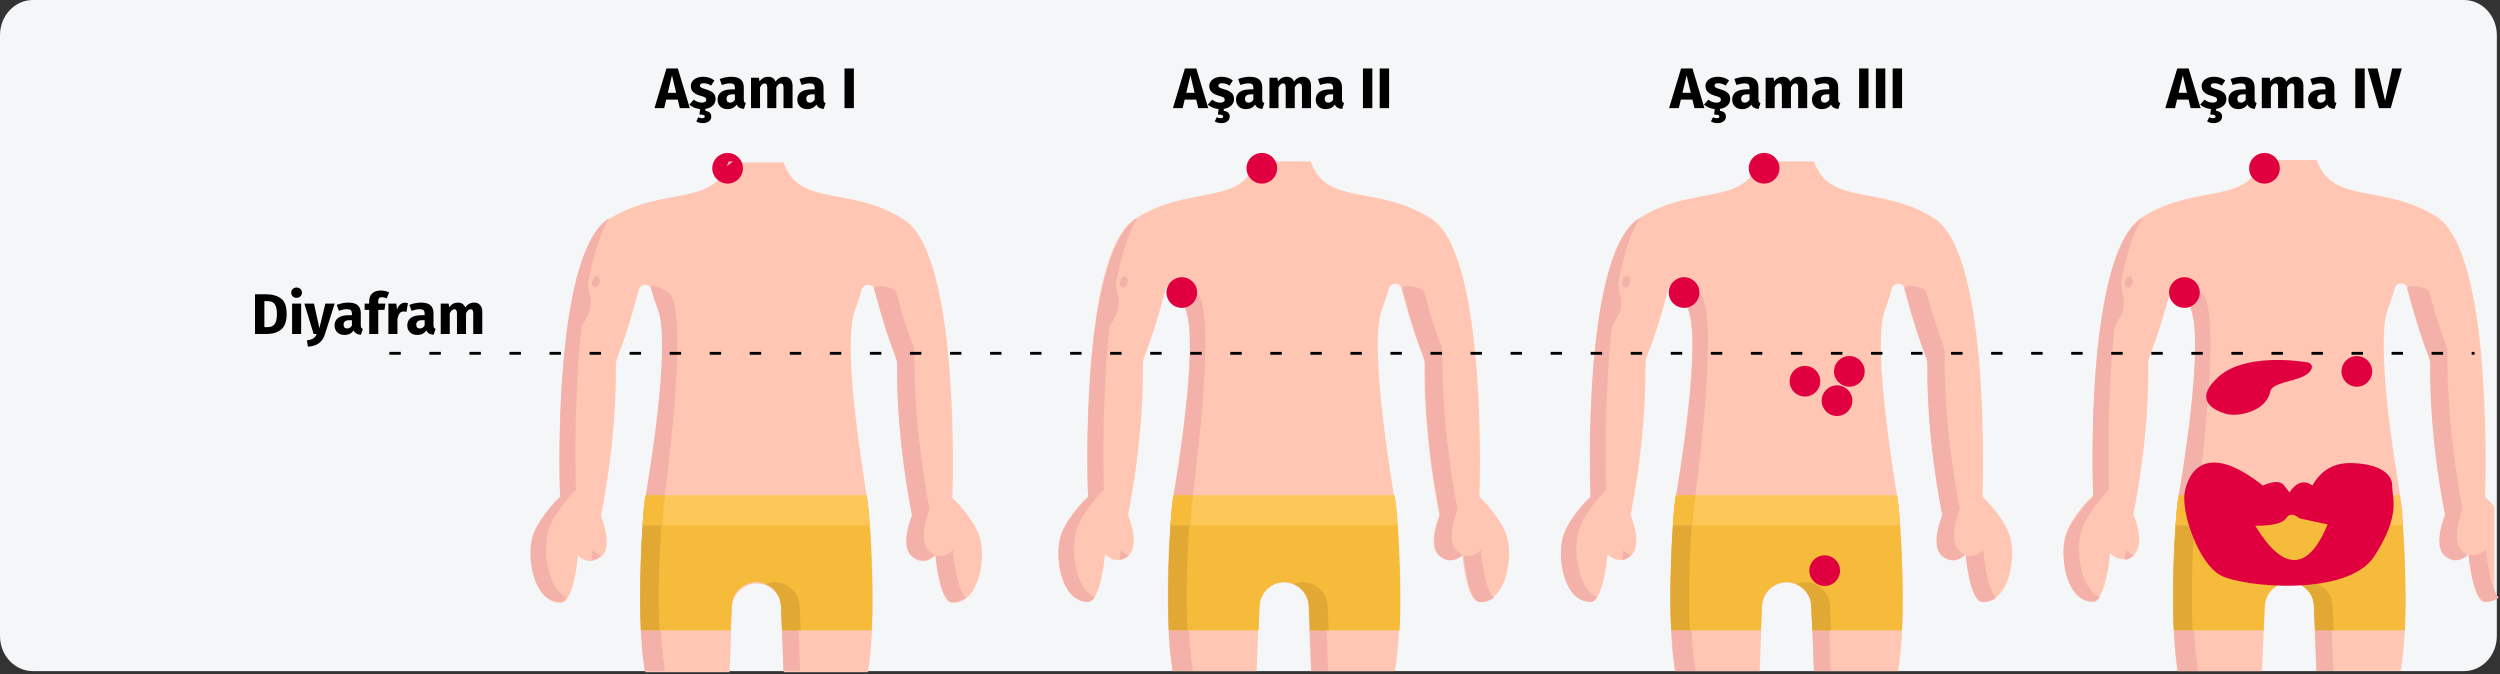 <?xml version="1.0" encoding="UTF-8"?>
<svg xmlns="http://www.w3.org/2000/svg" xmlns:xlink="http://www.w3.org/1999/xlink" width="786px" height="212px" viewBox="0 0 786 212" version="1.1">
  <rect x="0" y="0" width="786" height="212" fill="#333333" stroke="none"/>
  <title>hodgkin-lymphom-diagnose</title>
  <g id="Page-1" stroke="none" stroke-width="1" fill="none" fill-rule="evenodd">
    <g id="vorlage" transform="translate(-123, -528)">
      <g id="hodgkin-lymphom-diagnose" transform="translate(123, 528)">
        <g id="Mask" fill="#F5F6F7" fill-rule="nonzero">
          <path d="M785,11.042 L785,199.958 C785,206.083 780.347,211 774.66,211 L10.34,211 C4.653,211 0,206.083 0,199.958 L0,11.042 C0,4.917 4.653,0 10.34,0 L774.66,0 C780.347,0 785,4.917 785,11.042 Z" id="Path"></path>
        </g>
        <g id="Group" transform="translate(122.408, 48.081)">
          <g id="Group" transform="translate(44.364, 0)">
            <g id="abdominoplasty" transform="translate(0, 0)">
              <g id="Group-40" transform="translate(0.295, 0)">
                <path d="M79.277,3 C84.274,17.287 100.302,10.143 117.191,20.987 C135.201,32.52 132.357,108.428 132.357,108.428 C132.357,108.428 138.303,113.936 140.715,120.047 C143.128,126.243 141.232,141.477 132.357,141.477 C128.221,141.477 127.015,126.502 127.015,126.502 C127.015,126.502 123.826,130.288 119.776,127.018 C115.726,123.834 119.776,114.194 119.776,114.194 C115.209,90.613 114.951,73.486 115.123,67.634 C115.209,63.417 113.831,65.396 107.885,43.02 C107.368,40.954 104.352,40.954 103.835,43.02 C103.318,44.999 102.542,47.237 101.681,49.647 C97.2,61.868 105.817,109.203 105.989,111.44 C106.506,117.465 108.747,145.78 105.817,163.251 L79.363,163.251 L78.587,142.854 C78.415,138.723 74.968,135.366 70.832,135.366 C66.696,135.366 63.249,138.637 63.077,142.854 L62.301,163.251 L35.847,163.251 C33.004,146.382 34.985,114.453 35.933,109.289 C37.14,102.318 44.119,60.835 39.983,49.647 C39.122,47.237 38.346,44.999 37.829,43.02 C37.226,40.954 34.296,40.954 33.779,43.02 C27.747,65.482 26.455,63.331 26.541,67.634 C26.627,73.486 26.455,90.613 21.888,114.194 C21.888,114.194 25.938,123.747 21.888,127.018 C17.838,130.202 14.649,126.502 14.649,126.502 C14.649,126.502 13.357,141.477 9.307,141.477 C0.518,141.477 -1.464,126.243 0.948,120.047 C3.103,113.936 9.048,108.428 9.048,108.428 C9.048,108.428 6.205,32.52 24.128,20.987 C41.103,10.143 57.045,17.287 62.043,3 L79.277,3 Z" id="Path" fill="#FFC7B3" fill-rule="nonzero"></path>
                <ellipse id="Oval" fill="#E0003F" cx="61.698" cy="4.82" rx="4.825" ry="4.82"></ellipse>
              </g>
              <g id="Group" transform="translate(0, 2.668)" fill="#F4B1A9" fill-rule="nonzero">
                <path d="M5.873,115.412 C8.286,109.043 14.318,103.277 14.318,103.277 C14.318,103.277 13.37,77.457 15.955,53.101 C16.213,50.778 18.367,48.798 18.798,46.561 C19.574,42.257 17.678,40.45 18.195,37.696 C19.746,29.692 21.9,22.635 24.744,17.815 C8.889,27.799 8.63,86.838 9.32,105.428 C9.32,105.428 3.374,110.936 0.961,117.047 C-1.452,123.157 0.444,138.477 9.32,138.477 C10.095,138.477 10.785,137.874 11.388,137.014 C4.925,134.087 3.719,121.092 5.873,115.412 Z" id="Path_1_"></path>
                <path d="M63.693,0 L62.314,0 C62.142,0.516 61.969,1.033 61.711,1.463 C62.486,1.033 63.089,0.516 63.693,0 Z" id="Path_2_"></path>
                <path d="M19.574,122.125 C19.574,122.125 19.488,123.415 19.229,125.309 C20.349,125.137 21.47,124.534 22.159,123.846 C20.608,123.329 19.574,122.125 19.574,122.125 L19.574,122.125 Z" id="Path_3_"></path>
                <path d="M132.801,122.125 C132.801,122.125 130.474,124.879 127.372,123.76 C127.544,125.653 128.923,138.563 132.714,138.563 C134.352,138.563 135.73,138.046 136.937,137.186 C133.748,134.346 132.801,122.125 132.801,122.125 Z" id="Path_4_"></path>
                <path d="M125.476,122.641 C121.426,119.284 125.476,109.387 125.476,109.387 C120.823,84.859 120.651,67.044 120.737,61.019 C120.823,56.802 119.875,59.04 114.877,40.794 C114.619,39.761 108.501,38.298 107.984,39.934 C107.984,40.02 108.07,40.02 108.07,40.106 C114.102,62.568 115.394,60.417 115.308,64.72 C115.222,70.572 115.394,87.699 119.961,111.28 C119.961,111.28 115.911,120.834 119.961,124.104 C123.494,126.944 126.424,124.362 127.113,123.76 C126.596,123.415 126.079,123.157 125.476,122.641 Z" id="Path_5_"></path>
                <path d="M42.064,106.375 C42.064,106.375 50.164,47.851 43.701,41.569 C41.633,39.589 38.014,38.557 37.756,39.589 C38.014,40.106 38.359,41.999 40.082,46.561 C44.218,57.749 37.239,99.232 36.032,106.203 C35.257,110.85 33.016,142.694 35.946,160.165 L42.323,160.165 C39.307,142.091 41.547,112.657 42.064,106.375 L42.064,106.375 Z" id="Path_6_"></path>
                <path d="M72.137,132.366 C75.756,132.882 78.6,135.981 78.772,139.768 L79.548,160.165 L84.804,160.165 L84.029,138.993 C83.77,132.882 77.221,129.182 72.137,132.366 Z" id="Path_7_"></path>
              </g>
              <path d="M62.917,150.095 L63.262,142.436 C63.434,138.304 66.881,134.948 71.017,134.948 C75.239,134.948 78.6,138.218 78.772,142.436 L79.117,150.095 L107.294,150.095 C107.984,135.034 106.777,113.948 105.743,107.752 L36.291,107.752 C34.826,116.358 34.137,138.563 34.74,150.095 L62.917,150.095 Z" id="Path_8_" fill="#F7BB3C" fill-rule="nonzero"></path>
              <path d="M42.15,107.666 L36.291,107.666 C34.826,116.272 34.137,138.391 34.74,150.009 L40.599,150.009 C39.824,135.034 41.116,113.948 42.15,107.666 Z" id="Path_9_" fill="#E1A934" fill-rule="nonzero"></path>
              <path d="M73.947,135.55 C76.704,136.669 78.686,139.337 78.772,142.436 L79.117,150.095 L84.977,150.095 L84.632,142.436 C84.46,137.014 78.859,133.485 73.947,135.55 Z" id="Path_10_" fill="#E1A934" fill-rule="nonzero"></path>
              <path d="M36.205,107.666 C35.86,109.731 35.774,109.731 35.257,117.047 L106.605,117.047 C106.174,110.334 106.002,109.817 105.657,107.666 L36.205,107.666 Z" id="Path_11_" fill="#FDC859" fill-rule="nonzero"></path>
              <path d="M42.409,107.666 L36.205,107.666 C35.86,109.731 35.774,109.731 35.257,117.047 L41.461,117.047 C41.892,110.248 42.064,109.903 42.409,107.666 Z" id="Path_12_" fill="#F7BB3C" fill-rule="nonzero"></path>
              <ellipse id="Oval_1_" fill="#F4B1A9" fill-rule="nonzero" transform="translate(20.568, 40.504) rotate(-77.227) translate(-20.568, -40.504) " cx="20.568" cy="40.504" rx="1.808" ry="1.206"></ellipse>
            </g>
            <g id="Group-41" transform="translate(166, 0)">
              <g id="Group-38-Copy" transform="translate(0, 2.668)" fill-rule="nonzero">
                <g id="abdominoplasty_1_">
                  <path d="M79.277,0 C84.274,14.287 100.302,7.143 117.191,17.987 C135.201,29.52 132.357,105.428 132.357,105.428 C132.357,105.428 138.303,110.936 140.715,117.047 C143.128,123.243 141.232,138.477 132.357,138.477 C128.221,138.477 127.015,123.502 127.015,123.502 C127.015,123.502 123.826,127.288 119.776,124.018 C115.726,120.834 119.776,111.194 119.776,111.194 C115.209,87.613 114.951,70.486 115.123,64.634 C115.209,60.417 113.831,62.396 107.885,40.02 C107.368,37.954 104.352,37.954 103.835,40.02 C103.318,41.999 102.542,44.237 101.681,46.647 C97.2,58.868 105.817,106.203 105.989,108.44 C106.506,114.465 108.747,142.78 105.817,160.251 L79.363,160.251 L78.587,139.854 C78.415,135.723 74.968,132.366 70.832,132.366 C66.696,132.366 63.249,135.637 63.077,139.854 L62.301,160.251 L35.847,160.251 C33.004,143.382 34.985,111.453 35.933,106.289 C37.14,99.318 44.119,57.835 39.983,46.647 C39.122,44.237 38.346,41.999 37.829,40.02 C37.226,37.954 34.296,37.954 33.779,40.02 C27.747,62.482 26.455,60.331 26.541,64.634 C26.627,70.486 26.455,87.613 21.888,111.194 C21.888,111.194 25.938,120.747 21.888,124.018 C17.838,127.202 14.649,123.502 14.649,123.502 C14.649,123.502 13.357,138.477 9.307,138.477 C0.518,138.477 -1.464,123.243 0.948,117.047 C3.361,110.85 9.307,105.428 9.307,105.428 C9.307,105.428 6.205,29.52 24.214,17.987 C41.19,7.143 57.131,14.287 62.129,0 L79.277,0 Z" id="Path_13_" fill="#FFC7B3"></path>
                  <g id="Group_1_" fill="#F4B1A9">
                    <path d="M5.873,115.412 C8.286,109.043 14.318,103.277 14.318,103.277 C14.318,103.277 13.37,77.457 15.955,53.101 C16.213,50.778 18.367,48.798 18.798,46.561 C19.574,42.257 17.678,40.45 18.195,37.696 C19.746,29.692 21.9,22.635 24.744,17.815 C8.803,27.799 8.63,86.838 9.32,105.428 C9.32,105.428 3.374,110.936 0.961,117.047 C-1.452,123.157 0.444,138.477 9.32,138.477 C10.095,138.477 10.785,137.874 11.388,137.014 C4.925,134.087 3.719,121.092 5.873,115.412 Z" id="Path_14_"></path>
                    <path d="M63.693,0 L62.314,0 C62.142,0.516 61.969,1.033 61.711,1.463 C62.486,1.033 63.089,0.516 63.693,0 Z" id="Path_15_"></path>
                    <path d="M19.574,122.125 C19.574,122.125 19.488,123.415 19.229,125.309 C20.349,125.137 21.47,124.534 22.159,123.846 C20.608,123.329 19.574,122.125 19.574,122.125 L19.574,122.125 Z" id="Path_16_"></path>
                    <path d="M132.801,122.125 C132.801,122.125 130.474,124.879 127.372,123.76 C127.544,125.653 128.923,138.563 132.714,138.563 C134.352,138.563 135.73,138.046 136.937,137.186 C133.748,134.346 132.801,122.125 132.801,122.125 Z" id="Path_17_"></path>
                    <path d="M125.476,122.641 C121.426,119.284 125.476,109.387 125.476,109.387 C120.823,84.859 120.651,67.044 120.737,61.019 C120.823,56.802 119.875,59.04 114.877,40.794 C114.619,39.761 108.501,38.298 107.984,39.934 C107.984,40.02 108.07,40.02 108.07,40.106 C114.102,62.568 115.394,60.417 115.308,64.72 C115.222,70.572 115.394,87.699 119.961,111.28 C119.961,111.28 115.911,120.834 119.961,124.104 C123.494,126.944 126.424,124.362 127.113,123.76 C126.596,123.415 126.079,123.157 125.476,122.641 Z" id="Path_18_"></path>
                    <path d="M42.064,106.375 C42.064,106.375 50.164,47.851 43.701,41.569 C41.633,39.589 38.014,38.557 37.756,39.589 C38.014,40.106 38.359,41.999 40.082,46.561 C44.218,57.749 37.239,99.232 36.032,106.203 C35.257,110.85 33.016,142.694 35.946,160.165 L42.323,160.165 C39.307,142.091 41.547,112.657 42.064,106.375 L42.064,106.375 Z" id="Path_19_"></path>
                    <path d="M72.137,132.366 C75.756,132.882 78.6,135.981 78.772,139.768 L79.548,160.165 L84.804,160.165 L84.029,138.993 C83.77,132.882 77.221,129.182 72.137,132.366 Z" id="Path_20_"></path>
                  </g>
                  <path d="M62.917,147.427 L63.262,139.768 C63.434,135.637 66.881,132.28 71.017,132.28 C75.239,132.28 78.6,135.55 78.772,139.768 L79.117,147.427 L107.294,147.427 C107.984,132.366 106.777,111.28 105.743,105.084 L36.291,105.084 C34.826,113.69 34.137,135.895 34.74,147.427 L62.917,147.427 Z" id="Path_21_" fill="#F7BB3C"></path>
                  <path d="M42.15,104.998 L36.291,104.998 C34.826,113.604 34.137,135.723 34.74,147.341 L40.599,147.341 C39.824,132.366 41.03,111.28 42.15,104.998 Z" id="Path_22_" fill="#E1A934"></path>
                  <path d="M73.947,132.882 C76.704,134.001 78.686,136.669 78.772,139.768 L79.117,147.427 L84.977,147.427 L84.632,139.768 C84.46,134.346 78.859,130.817 73.947,132.882 Z" id="Path_23_" fill="#E1A934"></path>
                  <path d="M36.205,104.998 C35.86,107.063 35.774,107.063 35.257,114.379 L106.605,114.379 C106.174,107.666 106.002,107.149 105.657,104.998 L36.205,104.998 Z" id="Path_24_" fill="#FDC859"></path>
                  <path d="M42.409,104.998 L36.205,104.998 C35.86,107.063 35.774,107.063 35.257,114.379 L41.461,114.379 C41.892,107.58 42.064,107.235 42.409,104.998 Z" id="Path_25_" fill="#F7BB3C"></path>
                  <ellipse id="Oval_2_" fill="#F4B1A9" transform="translate(20.543, 37.914) rotate(-77.227) translate(-20.543, -37.914) " cx="20.543" cy="37.914" rx="1.808" ry="1.206"></ellipse>
                </g>
              </g>
              <ellipse id="Oval-Copy" fill="#E0003F" cx="63.951" cy="4.82" rx="4.825" ry="4.82"></ellipse>
              <ellipse id="Oval-Copy-3" fill="#E0003F" cx="38.79" cy="43.893" rx="4.825" ry="4.82"></ellipse>
            </g>
            <g id="Group-42" transform="translate(324, 0)">
              <g id="Group-38-Copy-2" transform="translate(0, 2.668)" fill-rule="nonzero">
                <g id="abdominoplasty_2_">
                  <path d="M79.535,0 C84.533,14.287 100.56,7.143 117.45,17.987 C135.373,29.52 132.529,105.428 132.529,105.428 C132.529,105.428 138.475,110.936 140.888,117.047 C143.301,123.243 141.405,138.477 132.529,138.477 C128.393,138.477 127.187,123.502 127.187,123.502 C127.187,123.502 123.999,127.288 119.949,124.018 C115.899,120.834 119.949,111.194 119.949,111.194 C115.382,87.613 115.123,70.486 115.295,64.634 C115.382,60.417 114.003,62.396 108.057,40.02 C107.54,37.954 104.524,37.954 104.007,40.02 C103.49,41.999 102.715,44.237 101.853,46.647 C97.372,58.868 105.989,106.203 106.161,108.44 C106.679,114.465 108.919,142.78 105.989,160.251 L79.535,160.251 L78.76,139.854 C78.587,135.723 75.14,132.366 71.004,132.366 C66.868,132.366 63.421,135.637 63.249,139.854 L62.474,160.251 L35.847,160.251 C33.004,143.296 35.072,111.453 35.933,106.289 C37.14,99.318 44.119,57.835 39.983,46.647 C39.122,44.237 38.346,41.999 37.829,40.02 C37.226,37.954 34.296,37.954 33.779,40.02 C27.747,62.482 26.455,60.331 26.541,64.634 C26.627,70.486 26.455,87.613 21.888,111.194 C21.888,111.194 25.938,120.747 21.888,124.018 C17.838,127.202 14.649,123.502 14.649,123.502 C14.649,123.502 13.357,138.477 9.307,138.477 C0.518,138.477 -1.464,123.243 0.948,117.047 C3.361,110.85 9.307,105.428 9.307,105.428 C9.307,105.428 6.377,29.52 24.387,17.987 C41.362,7.143 57.303,14.287 62.301,0 L79.535,0 Z" id="Path_26_" fill="#FFC7B3"></path>
                  <g id="Group_2_" fill="#F4B1A9">
                    <path d="M5.787,115.412 C8.199,109.043 14.231,103.277 14.231,103.277 C14.231,103.277 13.283,77.457 15.869,53.101 C16.127,50.778 18.281,48.798 18.712,46.561 C19.488,42.257 17.592,40.45 18.109,37.696 C19.66,29.692 21.814,22.635 24.658,17.815 C8.803,27.799 8.544,86.838 9.32,105.428 C9.32,105.428 3.374,110.936 0.961,117.047 C-1.452,123.157 0.444,138.477 9.32,138.477 C10.095,138.477 10.785,137.874 11.388,137.014 C4.925,134.087 3.719,121.092 5.787,115.412 Z" id="Path_27_"></path>
                    <path d="M63.693,0 L62.314,0 C62.142,0.516 61.969,1.033 61.711,1.463 C62.4,1.033 63.089,0.516 63.693,0 Z" id="Path_28_"></path>
                    <path d="M19.574,122.125 C19.574,122.125 19.488,123.415 19.229,125.309 C20.349,125.137 21.47,124.534 22.159,123.846 C20.522,123.329 19.574,122.125 19.574,122.125 L19.574,122.125 Z" id="Path_29_"></path>
                    <path d="M132.714,122.125 C132.714,122.125 130.388,124.879 127.286,123.76 C127.458,125.653 128.837,138.563 132.628,138.563 C134.266,138.563 135.644,138.046 136.851,137.186 C133.748,134.346 132.714,122.125 132.714,122.125 Z" id="Path_30_"></path>
                    <path d="M125.39,122.641 C121.34,119.284 125.39,109.387 125.39,109.387 C120.737,84.859 120.565,67.044 120.651,61.019 C120.737,56.802 119.789,59.04 114.791,40.794 C114.533,39.761 108.415,38.298 107.898,39.934 C107.898,40.02 107.984,40.02 107.984,40.106 C114.016,62.568 115.308,60.417 115.222,64.72 C115.136,70.572 115.308,87.699 119.875,111.28 C119.875,111.28 115.825,120.834 119.875,124.104 C123.408,126.944 126.338,124.362 127.027,123.76 C126.596,123.415 125.993,123.157 125.39,122.641 Z" id="Path_31_"></path>
                    <path d="M42.064,106.375 C42.064,106.375 50.164,47.851 43.701,41.569 C41.633,39.589 38.014,38.557 37.756,39.589 C38.014,40.106 38.359,41.999 40.082,46.561 C44.218,57.749 37.239,99.232 36.032,106.203 C35.257,110.85 33.016,142.694 35.946,160.165 L42.323,160.165 C39.307,142.091 41.547,112.657 42.064,106.375 L42.064,106.375 Z" id="Path_32_"></path>
                    <path d="M72.137,132.366 C75.756,132.882 78.6,135.981 78.772,139.768 L79.548,160.165 L84.804,160.165 L84.029,138.993 C83.684,132.882 77.221,129.182 72.137,132.366 Z" id="Path_33_"></path>
                  </g>
                  <path d="M62.831,147.427 L63.176,139.768 C63.348,135.637 66.795,132.28 70.931,132.28 C75.153,132.28 78.514,135.55 78.686,139.768 L79.031,147.427 L107.208,147.427 C107.898,132.366 106.691,111.28 105.657,105.084 L36.205,105.084 C34.74,113.69 34.05,135.895 34.654,147.427 L62.831,147.427 Z" id="Path_34_" fill="#F7BB3C"></path>
                  <path d="M42.064,104.998 L36.205,104.998 C34.74,113.604 34.05,135.723 34.654,147.341 L40.513,147.341 C39.824,132.366 41.03,111.28 42.064,104.998 Z" id="Path_35_" fill="#E1A934"></path>
                  <path d="M73.861,132.882 C76.618,134.001 78.6,136.669 78.686,139.768 L79.031,147.427 L84.89,147.427 L84.546,139.768 C84.373,134.346 78.859,130.817 73.861,132.882 Z" id="Path_36_" fill="#E1A934"></path>
                  <path d="M36.205,104.998 C35.86,107.063 35.774,107.063 35.257,114.379 L106.605,114.379 C106.174,107.666 106.002,107.149 105.657,104.998 L36.205,104.998 Z" id="Path_37_" fill="#FDC859"></path>
                  <path d="M42.323,104.998 L36.118,104.998 C35.774,107.063 35.688,107.063 35.171,114.379 L41.375,114.379 C41.892,107.58 41.978,107.235 42.323,104.998 Z" id="Path_38_" fill="#F7BB3C"></path>
                  <ellipse id="Oval_3_" fill="#F4B1A9" transform="translate(20.508, 37.873) rotate(-77.227) translate(-20.508, -37.873) " cx="20.508" cy="37.873" rx="1.808" ry="1.206"></ellipse>
                </g>
              </g>
              <ellipse id="Oval-Copy-6" fill="#E0003F" cx="63.865" cy="4.82" rx="4.825" ry="4.82"></ellipse>
              <ellipse id="Oval-Copy-5" fill="#E0003F" cx="38.703" cy="43.893" rx="4.825" ry="4.82"></ellipse>
              <ellipse id="Oval-Copy-7" fill="#E0003F" cx="82.908" cy="131.333" rx="4.825" ry="4.82"></ellipse>
              <ellipse id="Oval-Copy-8" fill="#E0003F" cx="90.664" cy="68.679" rx="4.825" ry="4.82"></ellipse>
              <ellipse id="Oval-Copy-9" fill="#E0003F" cx="86.786" cy="77.888" rx="4.825" ry="4.82"></ellipse>
              <ellipse id="Oval-Copy-11" fill="#E0003F" cx="76.704" cy="71.777" rx="4.825" ry="4.82"></ellipse>
            </g>
            <g id="Group-43" transform="translate(482, 0)">
              <g id="Group-38-Copy-3" transform="translate(0, 2.238)" fill-rule="nonzero">
                <g id="abdominoplasty_3_">
                  <path d="M136.764,137.53 C136.334,137.874 135.903,138.132 135.472,138.304 C135.213,138.391 134.955,138.563 134.696,138.563 C134.352,138.649 134.093,138.735 133.748,138.821 C133.318,138.907 132.973,138.907 132.542,138.907 C132.37,138.907 132.197,138.907 132.025,138.821 C132.025,138.821 131.939,138.821 131.939,138.821 C131.939,138.821 131.853,138.821 131.853,138.735 C131.68,138.649 131.508,138.563 131.336,138.391 C131.25,138.391 131.25,138.304 131.163,138.218 C131.077,138.132 130.991,138.046 130.991,137.96 C130.905,137.874 130.905,137.874 130.819,137.788 C130.819,137.788 130.733,137.702 130.733,137.616 C130.646,137.53 130.646,137.53 130.56,137.444 C130.216,136.927 129.871,136.239 129.612,135.464 C129.526,135.378 129.526,135.292 129.526,135.206 C129.354,134.69 129.182,134.173 129.009,133.571 C128.923,133.313 128.837,133.055 128.751,132.71 C128.492,131.764 128.32,130.817 128.147,129.87 C128.061,129.44 127.975,128.924 127.889,128.493 C127.803,127.977 127.717,127.374 127.63,126.944 C127.63,126.772 127.544,126.514 127.544,126.342 C127.544,126.17 127.544,125.997 127.458,125.825 C127.372,124.965 127.286,124.276 127.286,123.932 C127.286,123.76 127.286,123.674 127.286,123.674 C127.286,123.674 127.2,123.76 127.113,123.846 L127.113,123.846 C127.027,123.932 126.941,124.018 126.855,124.104 C126.596,124.276 126.338,124.534 125.907,124.792 C125.821,124.879 125.735,124.879 125.649,124.965 C125.649,124.965 125.562,124.965 125.562,124.965 C125.39,125.051 125.218,125.137 125.045,125.223 C125.045,125.223 124.959,125.223 124.959,125.223 C124.873,125.223 124.701,125.309 124.615,125.309 C124.442,125.309 124.356,125.395 124.184,125.395 C124.098,125.395 124.011,125.395 124.011,125.395 C123.925,125.395 123.839,125.395 123.753,125.395 C122.633,125.481 121.426,125.223 120.048,124.104 C115.998,120.92 120.048,111.28 120.048,111.28 C115.481,87.699 115.222,70.572 115.394,64.72 C115.394,63.945 115.394,63.429 115.308,62.913 C115.308,62.913 115.308,62.827 115.308,62.827 C115.308,62.654 115.222,62.568 115.222,62.396 C115.222,62.396 115.222,62.396 115.222,62.396 C115.222,62.224 115.136,62.138 115.136,61.966 C114.964,61.363 114.705,60.761 114.36,59.814 L114.36,59.814 C114.274,59.642 114.274,59.47 114.188,59.384 C114.102,59.04 113.93,58.696 113.757,58.265 C113.671,58.093 113.585,57.835 113.499,57.663 C113.499,57.663 113.499,57.663 113.499,57.663 C113.326,57.232 113.154,56.716 112.982,56.2 C112.982,56.2 112.982,56.2 112.982,56.2 C112.895,55.941 112.809,55.683 112.723,55.511 C112.465,54.823 112.292,54.134 112.034,53.273 C111.948,53.015 111.861,52.671 111.775,52.413 C111.775,52.327 111.689,52.241 111.689,52.155 C111.603,51.896 111.517,51.552 111.431,51.208 C110.827,49.228 110.138,46.991 109.363,44.151 C109.19,43.634 109.104,43.118 108.932,42.602 C108.932,42.429 108.846,42.257 108.759,42.171 C108.587,41.569 108.415,41.052 108.242,40.364 C108.242,40.278 108.242,40.278 108.156,40.192 C107.467,38.298 104.709,38.298 104.106,40.364 C103.589,42.343 102.814,44.581 101.952,46.991 C98.074,57.491 103.934,93.982 105.83,105.428 C105.916,106.203 106.088,106.805 106.088,107.408 C106.174,107.752 106.174,108.096 106.26,108.354 C106.26,108.354 106.26,108.44 106.26,108.44 C106.26,108.612 106.26,108.785 106.347,108.871 C106.347,109.043 106.347,109.301 106.433,109.473 C106.433,109.731 106.519,110.076 106.519,110.42 C106.519,110.764 106.605,111.194 106.605,111.625 C106.605,111.797 106.605,111.969 106.605,112.141 C106.605,112.227 106.605,112.399 106.605,112.485 C106.605,112.485 106.605,112.571 106.605,112.571 C106.605,112.744 106.605,112.916 106.605,113.088 C106.605,113.088 106.605,113.088 106.605,113.088 C106.605,113.088 106.605,113.174 106.605,113.26 C106.605,113.346 106.605,113.346 106.605,113.432 C106.605,113.518 106.605,113.604 106.605,113.69 C106.605,113.776 106.605,113.862 106.605,113.862 C106.605,114.207 106.605,114.551 106.691,114.895 C106.95,118.51 107.208,123.157 107.381,128.321 C107.381,128.665 107.381,129.096 107.381,129.44 C107.381,130.128 107.381,130.817 107.467,131.592 C107.553,134.776 107.553,137.96 107.553,140.972 C107.553,141.919 107.553,142.866 107.467,143.727 C107.467,143.899 107.467,143.985 107.467,144.157 C107.467,145.362 107.381,146.567 107.294,147.772 C107.036,152.333 106.691,156.722 106.002,160.595 L79.462,160.595 L78.945,147.772 L78.686,140.112 C78.686,139.94 78.686,139.854 78.686,139.682 C78.686,139.595 78.686,139.509 78.686,139.423 L78.686,139.423 C78.686,139.165 78.6,138.993 78.6,138.735 C78.6,138.735 78.6,138.649 78.6,138.649 C78.514,138.477 78.514,138.304 78.428,138.132 C78.428,138.132 78.428,138.132 78.428,138.132 C78.341,137.96 78.341,137.788 78.255,137.702 C78.255,137.702 78.255,137.702 78.255,137.616 C78.255,137.53 78.169,137.358 78.083,137.272 C77.911,136.927 77.738,136.669 77.566,136.325 C77.48,136.239 77.48,136.153 77.394,136.067 C77.394,135.981 77.307,135.981 77.307,135.895 C77.221,135.809 77.135,135.723 77.135,135.637 C77.049,135.55 77.049,135.55 76.963,135.464 C76.877,135.292 76.704,135.206 76.618,135.12 C76.532,134.948 76.36,134.862 76.273,134.776 C76.273,134.776 76.187,134.69 76.187,134.69 C76.101,134.604 76.015,134.518 75.929,134.518 C75.843,134.432 75.756,134.346 75.67,134.346 C75.584,134.26 75.412,134.173 75.326,134.087 C75.326,134.087 75.239,134.001 75.239,134.001 C75.153,133.915 75.067,133.915 74.981,133.829 C74.895,133.829 74.895,133.743 74.809,133.743 L74.809,133.743 C74.809,133.743 74.722,133.743 74.722,133.657 C74.636,133.571 74.464,133.571 74.378,133.485 C74.378,133.485 74.378,133.485 74.378,133.485 C74.292,133.485 74.205,133.399 74.119,133.399 C74.119,133.399 74.119,133.399 74.119,133.399 C74.119,133.399 74.119,133.399 74.033,133.399 L74.033,133.399 C73.602,133.227 73.257,133.141 72.827,132.969 C72.654,132.969 72.482,132.882 72.396,132.882 C72.396,132.882 72.31,132.882 72.31,132.882 C71.879,132.796 71.534,132.796 71.103,132.796 C70.414,132.796 69.811,132.882 69.208,133.055 C69.121,133.055 68.949,133.141 68.863,133.141 C68.604,133.227 68.432,133.313 68.173,133.399 C67.915,133.485 67.743,133.571 67.484,133.743 C67.398,133.829 67.312,133.829 67.226,133.829 C64.985,135.12 63.348,137.53 63.262,140.284 L62.4,160.681 L35.86,160.681 C35.688,159.907 35.601,159.046 35.515,158.185 C35.429,157.755 35.429,157.325 35.343,156.894 C35.257,155.948 35.171,155.087 35.084,154.14 C34.912,152.161 34.74,150.095 34.654,147.944 C34.481,144.587 34.395,141.059 34.395,137.616 L34.395,137.186 C34.395,132.882 34.481,128.665 34.654,124.706 C34.654,124.276 34.654,123.932 34.74,123.502 C34.74,122.813 34.826,122.125 34.826,121.436 C34.826,121.264 34.826,121.178 34.826,121.006 C34.826,120.747 34.826,120.489 34.912,120.145 C34.912,120.059 34.912,120.059 34.912,119.973 C34.912,119.629 34.912,119.37 34.998,119.026 C34.998,118.596 35.084,118.252 35.084,117.821 C35.084,117.821 35.084,117.821 35.084,117.735 L35.084,117.649 C35.084,117.047 35.171,116.444 35.171,115.928 C35.171,115.67 35.171,115.325 35.257,115.067 C35.257,114.981 35.257,114.895 35.257,114.809 C35.257,114.551 35.257,114.207 35.343,113.948 C35.343,113.69 35.343,113.518 35.429,113.26 C35.429,112.916 35.515,112.571 35.515,112.227 C35.515,111.969 35.601,111.711 35.601,111.453 C35.601,110.936 35.688,110.506 35.774,109.99 C35.774,109.559 35.86,109.215 35.86,108.871 C35.86,108.785 35.86,108.785 35.86,108.699 C35.86,108.612 35.86,108.612 35.86,108.526 C35.86,108.44 35.86,108.44 35.86,108.354 C35.946,107.752 35.946,107.322 36.032,106.891 C36.032,106.719 36.118,106.633 36.118,106.461 C36.118,106.375 36.118,106.289 36.118,106.203 C36.118,106.031 36.205,105.858 36.205,105.6 C36.205,105.514 36.205,105.342 36.291,105.256 C37.928,95.617 44.046,57.491 40.168,46.819 C40.082,46.474 39.91,46.216 39.824,45.872 C39.651,45.442 39.479,44.925 39.307,44.495 C39.221,44.237 39.134,44.065 39.048,43.806 C38.876,43.29 38.703,42.86 38.617,42.516 C38.445,42.085 38.359,41.741 38.273,41.397 C38.186,41.138 38.1,40.966 38.1,40.708 C38.014,40.364 37.928,40.106 37.842,39.848 C37.842,39.848 37.842,39.761 37.842,39.761 C36.98,38.04 34.395,38.212 33.878,40.192 C33.706,40.966 33.447,41.741 33.275,42.429 C27.76,62.482 26.554,60.675 26.64,64.806 C26.726,70.658 26.554,87.785 21.987,111.367 C21.987,111.367 25.864,120.489 22.245,123.932 C22.159,124.018 22.073,124.104 21.987,124.19 C21.9,124.276 21.728,124.362 21.642,124.448 C21.556,124.534 21.47,124.534 21.383,124.62 C21.211,124.706 21.039,124.879 20.78,124.965 C20.522,125.051 20.349,125.137 20.091,125.223 C19.832,125.309 19.488,125.395 19.229,125.395 C16.558,125.825 14.662,123.588 14.662,123.588 C14.662,123.588 13.801,133.399 11.388,137.1 C11.129,137.53 10.871,137.874 10.526,138.046 C10.44,138.132 10.44,138.132 10.354,138.132 C10.268,138.218 10.268,138.218 10.181,138.218 C10.095,138.218 10.095,138.304 10.009,138.304 C9.923,138.304 9.837,138.391 9.837,138.391 C9.751,138.391 9.664,138.477 9.578,138.477 C9.578,138.477 9.578,138.477 9.578,138.477 C9.492,138.477 9.406,138.477 9.32,138.477 C0.444,138.477 -1.452,123.157 0.961,117.047 C3.374,110.85 9.32,105.428 9.32,105.428 C9.32,105.256 9.32,105.084 9.32,104.998 C9.32,104.826 9.32,104.654 9.32,104.481 C9.147,99.404 8.63,75.65 11.302,54.22 C11.388,53.618 11.474,53.015 11.56,52.327 C11.56,52.155 11.56,52.069 11.646,51.983 C11.819,50.778 11.991,49.659 12.163,48.54 C12.163,48.454 12.163,48.368 12.249,48.196 C14.404,34.253 18.195,22.204 24.572,18.073 C38.962,8.865 52.663,12.651 59.47,5.164 C60.418,4.131 61.194,2.926 61.883,1.463 C61.969,1.205 62.055,1.033 62.142,0.775 C62.228,0.516 62.314,0.258 62.4,0 L79.634,0 C84.632,14.287 100.573,7.143 117.549,17.987 C135.386,29.95 132.542,105.858 132.542,105.858 C132.542,105.858 133.835,107.063 135.472,108.957 L135.472,135.637 C135.817,136.497 136.247,137.1 136.764,137.53 Z" id="Path" fill="#FFC7B3"></path>
                  <g id="Group_3_" transform="translate(0, 0.43)" fill="#F4B1A9">
                    <path d="M5.873,115.412 C8.286,109.043 14.318,103.277 14.318,103.277 C14.318,103.277 13.37,77.457 15.955,53.101 C16.213,50.778 18.367,48.798 18.798,46.561 C19.574,42.257 17.678,40.45 18.195,37.696 C19.66,29.692 21.814,22.635 24.744,17.815 C8.803,27.799 8.63,86.838 9.32,105.428 C9.32,105.428 3.374,110.936 0.961,117.047 C-1.452,123.157 0.444,138.477 9.32,138.477 C10.095,138.477 10.785,137.874 11.388,137.014 C4.925,134.087 3.719,121.092 5.873,115.412 Z" id="Path_40_"></path>
                    <path d="M63.693,0 L62.314,0 C62.142,0.516 61.969,1.033 61.711,1.463 C62.486,1.033 63.089,0.516 63.693,0 Z" id="Path_41_"></path>
                    <path d="M19.574,122.125 C19.574,122.125 19.488,123.415 19.229,125.309 C20.349,125.137 21.47,124.534 22.159,123.846 C20.608,123.329 19.574,122.125 19.574,122.125 L19.574,122.125 Z" id="Path_42_"></path>
                    <path d="M136.851,137.1 C136.42,137.444 135.989,137.702 135.558,137.874 C135.3,137.96 135.041,138.132 134.783,138.132 C134.438,138.218 134.179,138.304 133.835,138.391 C133.404,138.477 133.059,138.477 132.628,138.477 C132.456,138.477 132.284,138.477 132.111,138.391 C132.111,138.391 132.025,138.391 132.025,138.391 C132.025,138.391 131.939,138.391 131.939,138.304 C131.767,138.218 131.594,138.132 131.422,137.96 C131.336,137.96 131.336,137.874 131.25,137.788 C131.163,137.702 131.077,137.616 131.077,137.53 C130.991,137.444 130.991,137.444 130.905,137.358 C130.905,137.358 130.819,137.272 130.819,137.186 C130.733,137.1 130.733,137.1 130.646,137.014 C130.302,136.497 129.957,135.809 129.699,135.034 C129.612,134.948 129.612,134.862 129.612,134.776 C129.44,134.26 129.268,133.743 129.095,133.141 C129.009,132.882 128.923,132.624 128.837,132.28 C128.578,131.333 128.406,130.387 128.234,129.44 C128.147,129.01 128.061,128.493 127.975,128.063 C127.889,127.547 127.803,126.944 127.717,126.514 C127.717,126.342 127.63,126.083 127.63,125.911 C127.63,125.739 127.63,125.567 127.544,125.395 C127.458,124.534 127.372,123.846 127.372,123.502 C130.56,124.62 132.801,121.866 132.801,121.866 C132.801,121.866 133.49,130.559 135.644,135.034 C135.903,136.067 136.334,136.669 136.851,137.1 Z" id="Path"></path>
                    <path d="M125.476,122.641 C121.426,119.284 125.476,109.387 125.476,109.387 C120.823,84.859 120.651,67.044 120.737,61.019 C120.823,56.802 119.875,59.04 114.877,40.794 C114.619,39.761 108.501,38.298 107.984,39.934 C107.984,40.02 108.07,40.02 108.07,40.106 C114.102,62.568 115.394,60.417 115.308,64.72 C115.222,70.572 115.394,87.699 119.961,111.28 C119.961,111.28 115.911,120.834 119.961,124.104 C123.494,126.944 126.424,124.362 127.113,123.76 C126.596,123.415 126.079,123.157 125.476,122.641 Z" id="Path_44_"></path>
                    <path d="M42.064,106.375 C42.064,106.375 50.164,47.851 43.701,41.569 C41.633,39.589 38.014,38.557 37.756,39.589 C38.014,40.106 38.359,41.999 40.082,46.561 C44.218,57.749 37.239,99.232 36.032,106.203 C35.257,110.85 33.016,142.694 35.946,160.165 L42.323,160.165 C39.307,142.091 41.547,112.657 42.064,106.375 L42.064,106.375 Z" id="Path_45_"></path>
                    <path d="M72.137,132.366 C75.756,132.882 78.6,135.981 78.772,139.768 L79.548,160.165 L84.804,160.165 L84.029,138.993 C83.77,132.882 77.221,129.182 72.137,132.366 Z" id="Path_46_"></path>
                  </g>
                  <path d="M62.917,147.858 L63.262,140.198 C63.434,136.067 66.881,132.71 71.017,132.71 C75.239,132.71 78.6,135.981 78.772,140.198 L79.117,147.858 L107.294,147.858 C107.984,132.796 106.777,111.711 105.743,105.514 L36.205,105.514 C34.74,114.121 34.05,136.325 34.654,147.858 L62.917,147.858 Z" id="Path_47_" fill="#F7BB3C"></path>
                  <path d="M42.15,105.428 L36.291,105.428 C34.826,114.035 34.137,136.153 34.74,147.772 L40.599,147.772 C39.824,132.796 41.03,111.711 42.15,105.428 Z" id="Path_48_" fill="#E1A934"></path>
                  <path d="M73.947,133.313 C76.704,134.432 78.686,137.1 78.772,140.198 L79.117,147.858 L84.977,147.858 L84.632,140.198 C84.46,134.776 78.859,131.247 73.947,133.313 Z" id="Path_49_" fill="#E1A934"></path>
                  <path d="M36.205,105.428 C35.86,107.494 35.774,107.494 35.257,114.809 L106.605,114.809 C106.174,108.096 106.002,107.58 105.657,105.428 L36.205,105.428 Z" id="Path_50_" fill="#FDC859"></path>
                  <path d="M42.409,105.428 L36.205,105.428 C35.86,107.494 35.774,107.494 35.257,114.809 L41.461,114.809 C41.892,108.01 42.064,107.666 42.409,105.428 Z" id="Path_51_" fill="#F7BB3C"></path>
                  <ellipse id="Oval_4_" fill="#F4B1A9" transform="translate(20.541, 38.345) rotate(-77.227) translate(-20.541, -38.345) " cx="20.541" cy="38.345" rx="1.808" ry="1.206"></ellipse>
                </g>
              </g>
              <ellipse id="Oval-Copy-13" fill="#E0003F" cx="63.176" cy="4.82" rx="4.825" ry="4.82"></ellipse>
              <ellipse id="Oval-Copy-12" fill="#E0003F" cx="38.014" cy="43.893" rx="4.825" ry="4.82"></ellipse>
              <ellipse id="Oval-Copy-14" fill="#E0003F" cx="92.215" cy="68.679" rx="4.825" ry="4.82"></ellipse>
              <path d="M76.187,65.753 C73.171,65.322 56.799,63.085 48.699,70.4 C40.599,77.716 47.234,80.9 51.026,82.019 C54.817,83.138 63.779,81.244 64.985,75.048 C65.502,72.38 71.62,71.949 75.067,70.4 C78.514,68.851 79.203,66.097 76.187,65.753 Z" id="Path-4" fill="#E0003F"></path>
              <path d="M71.017,106.719 C73.257,103.449 75.67,102.76 78.255,104.567 C80.84,99.92 84.804,97.51 89.974,97.51 C97.816,97.51 103.331,100.178 103.331,104.567 C103.331,108.871 106.088,113.776 97.73,126.772 C89.371,139.768 55.851,136.497 49.216,132.71 C42.495,128.924 36.98,113.26 38.1,106.719 C39.221,100.264 44.822,90.453 62.659,104.567 C66.019,103.104 68.26,103.104 69.38,104.567 C70.5,106.031 71.017,106.719 71.017,106.719 Z" id="Path-6" fill="#E0003F"></path>
            </g>
          </g>
          <path d="M586.642,117.219 C592.071,117.219 595.259,116.444 596.293,114.895 C597.327,113.346 598.706,113.346 600.515,114.895 L609.391,116.789 C606.289,124.276 602.842,127.977 598.964,127.977 C595.173,128.063 591.037,124.448 586.642,117.219 Z" id="Path-7" fill="#F7BB3C"></path>
          <line x1="1.42108547e-14" y1="62.999" x2="655.578" y2="62.999" id="Path" stroke="#000000" stroke-width="0.899" stroke-dasharray="3.597,8.993"></line>
        </g>
        <g id="text-tr" transform="translate(79, 13)" fill="#000000" fill-rule="nonzero">
          <path d="M129.826,21 L130.456,18.318 L134.092,18.318 L134.74,21 L137.872,21 L134.11,8.526 L130.528,8.526 L126.766,21 L129.826,21 Z M133.588,16.176 L130.96,16.176 L132.274,10.668 L133.588,16.176 Z M141.94,25.716 C142.756,25.716 143.407,25.524 143.893,25.14 C144.379,24.756 144.622,24.258 144.622,23.646 C144.622,23.142 144.469,22.737 144.163,22.431 C143.857,22.125 143.386,21.936 142.75,21.864 L142.75,21.864 L142.75,21.234 C143.71,21.09 144.487,20.748 145.081,20.208 C145.675,19.668 145.972,18.984 145.972,18.156 C145.972,17.34 145.729,16.701 145.243,16.239 C144.757,15.777 144.016,15.402 143.02,15.114 C142.444,14.946 142.018,14.802 141.742,14.682 C141.466,14.562 141.283,14.445 141.193,14.331 C141.103,14.217 141.058,14.07 141.058,13.89 C141.058,13.662 141.157,13.485 141.355,13.359 C141.553,13.233 141.838,13.17 142.21,13.17 C143.002,13.17 143.788,13.416 144.568,13.908 L144.568,13.908 L145.612,12.306 C145.156,11.934 144.628,11.646 144.028,11.442 C143.428,11.238 142.786,11.136 142.102,11.136 C141.322,11.136 140.635,11.265 140.041,11.523 C139.447,11.781 138.991,12.129 138.673,12.567 C138.355,13.005 138.196,13.5 138.196,14.052 C138.196,14.784 138.43,15.396 138.898,15.888 C139.366,16.38 140.074,16.764 141.022,17.04 C141.622,17.208 142.06,17.349 142.336,17.463 C142.612,17.577 142.798,17.7 142.894,17.832 C142.99,17.964 143.038,18.144 143.038,18.372 C143.038,18.66 142.915,18.882 142.669,19.038 C142.423,19.194 142.084,19.272 141.652,19.272 C140.764,19.272 139.918,18.96 139.114,18.336 L139.114,18.336 L137.728,19.884 C138.16,20.268 138.664,20.583 139.24,20.829 C139.816,21.075 140.44,21.228 141.112,21.288 L141.112,21.288 L140.914,23.016 C141.49,23.016 141.91,23.064 142.174,23.16 C142.438,23.256 142.57,23.412 142.57,23.628 C142.57,23.988 142.288,24.168 141.724,24.168 C141.364,24.168 140.98,24.066 140.572,23.862 L140.572,23.862 L139.924,25.176 C140.164,25.332 140.458,25.461 140.806,25.563 C141.154,25.665 141.532,25.716 141.94,25.716 Z M149.716,21.306 C151.012,21.306 151.972,20.826 152.596,19.866 C152.8,20.322 153.088,20.655 153.46,20.865 C153.832,21.075 154.312,21.204 154.9,21.252 L154.9,21.252 L155.494,19.398 C155.266,19.314 155.101,19.188 154.999,19.02 C154.897,18.852 154.846,18.588 154.846,18.228 L154.846,18.228 L154.846,14.52 C154.846,13.392 154.528,12.546 153.892,11.982 C153.256,11.418 152.254,11.136 150.886,11.136 C150.346,11.136 149.761,11.196 149.131,11.316 C148.501,11.436 147.886,11.61 147.286,11.838 L147.286,11.838 L147.934,13.71 C148.402,13.554 148.858,13.431 149.302,13.341 C149.746,13.251 150.124,13.206 150.436,13.206 C151.036,13.206 151.456,13.311 151.696,13.521 C151.936,13.731 152.056,14.118 152.056,14.682 L152.056,14.682 L152.056,15.096 L151.084,15.096 C149.632,15.096 148.522,15.372 147.754,15.924 C146.986,16.476 146.602,17.274 146.602,18.318 C146.602,19.206 146.884,19.926 147.448,20.478 C148.012,21.03 148.768,21.306 149.716,21.306 Z M150.544,19.272 C150.196,19.272 149.923,19.167 149.725,18.957 C149.527,18.747 149.428,18.45 149.428,18.066 C149.428,17.586 149.587,17.232 149.905,17.004 C150.223,16.776 150.706,16.662 151.354,16.662 L151.354,16.662 L152.056,16.662 L152.056,18.354 C151.696,18.966 151.192,19.272 150.544,19.272 Z M159.958,21 L159.958,14.466 C160.174,14.058 160.399,13.749 160.633,13.539 C160.867,13.329 161.128,13.224 161.416,13.224 C161.956,13.224 162.226,13.65 162.226,14.502 L162.226,14.502 L162.226,21 L165.07,21 L165.07,14.466 C165.286,14.046 165.508,13.734 165.736,13.53 C165.964,13.326 166.228,13.224 166.528,13.224 C167.068,13.224 167.338,13.65 167.338,14.502 L167.338,14.502 L167.338,21 L170.182,21 L170.182,14.016 C170.182,13.116 169.954,12.411 169.498,11.901 C169.042,11.391 168.436,11.136 167.68,11.136 C167.08,11.136 166.549,11.259 166.087,11.505 C165.625,11.751 165.202,12.132 164.818,12.648 C164.638,12.168 164.353,11.796 163.963,11.532 C163.573,11.268 163.108,11.136 162.568,11.136 C161.992,11.136 161.479,11.253 161.029,11.487 C160.579,11.721 160.168,12.078 159.796,12.558 L159.796,12.558 L159.598,11.442 L157.114,11.442 L157.114,21 L159.958,21 Z M174.79,21.306 C176.086,21.306 177.046,20.826 177.67,19.866 C177.874,20.322 178.162,20.655 178.534,20.865 C178.906,21.075 179.386,21.204 179.974,21.252 L179.974,21.252 L180.568,19.398 C180.34,19.314 180.175,19.188 180.073,19.02 C179.971,18.852 179.92,18.588 179.92,18.228 L179.92,18.228 L179.92,14.52 C179.92,13.392 179.602,12.546 178.966,11.982 C178.33,11.418 177.328,11.136 175.96,11.136 C175.42,11.136 174.835,11.196 174.205,11.316 C173.575,11.436 172.96,11.61 172.36,11.838 L172.36,11.838 L173.008,13.71 C173.476,13.554 173.932,13.431 174.376,13.341 C174.82,13.251 175.198,13.206 175.51,13.206 C176.11,13.206 176.53,13.311 176.77,13.521 C177.01,13.731 177.13,14.118 177.13,14.682 L177.13,14.682 L177.13,15.096 L176.158,15.096 C174.706,15.096 173.596,15.372 172.828,15.924 C172.06,16.476 171.676,17.274 171.676,18.318 C171.676,19.206 171.958,19.926 172.522,20.478 C173.086,21.03 173.842,21.306 174.79,21.306 Z M175.618,19.272 C175.27,19.272 174.997,19.167 174.799,18.957 C174.601,18.747 174.502,18.45 174.502,18.066 C174.502,17.586 174.661,17.232 174.979,17.004 C175.297,16.776 175.78,16.662 176.428,16.662 L176.428,16.662 L177.13,16.662 L177.13,18.354 C176.77,18.966 176.266,19.272 175.618,19.272 Z M189.46,21 L189.46,8.526 L186.508,8.526 L186.508,21 L189.46,21 Z" id="AşamaI"></path>
          <path d="M4.914,92 C6.75,92 8.244,91.529 9.396,90.587 C10.548,89.645 11.124,88.016 11.124,85.7 C11.124,83.348 10.533,81.731 9.351,80.849 C8.169,79.967 6.6,79.526 4.644,79.526 L4.644,79.526 L1.17,79.526 L1.17,92 L4.914,92 Z M5.094,89.858 L4.122,89.858 L4.122,81.668 L5.058,81.668 C5.694,81.668 6.228,81.779 6.66,82.001 C7.092,82.223 7.434,82.628 7.686,83.216 C7.938,83.804 8.064,84.632 8.064,85.7 C8.064,87.26 7.812,88.343 7.308,88.949 C6.804,89.555 6.066,89.858 5.094,89.858 L5.094,89.858 Z M14.238,80.642 C14.73,80.642 15.135,80.489 15.453,80.183 C15.771,79.877 15.93,79.49 15.93,79.022 C15.93,78.554 15.771,78.167 15.453,77.861 C15.135,77.555 14.73,77.402 14.238,77.402 C13.746,77.402 13.344,77.555 13.032,77.861 C12.72,78.167 12.564,78.554 12.564,79.022 C12.564,79.49 12.72,79.877 13.032,80.183 C13.344,80.489 13.746,80.642 14.238,80.642 Z M15.678,92 L15.678,82.442 L12.834,82.442 L12.834,92 L15.678,92 Z M17.802,95.996 C19.266,95.912 20.433,95.537 21.303,94.871 C22.173,94.205 22.8,93.254 23.184,92.018 L23.184,92.018 L26.226,82.442 L23.292,82.442 L21.42,90.182 L19.71,82.442 L16.686,82.442 L19.602,92 L20.574,92 C20.31,92.636 19.959,93.098 19.521,93.386 C19.083,93.674 18.408,93.878 17.496,93.998 L17.496,93.998 L17.802,95.996 Z M29.304,92.306 C30.6,92.306 31.56,91.826 32.184,90.866 C32.388,91.322 32.676,91.655 33.048,91.865 C33.42,92.075 33.9,92.204 34.488,92.252 L34.488,92.252 L35.082,90.398 C34.854,90.314 34.689,90.188 34.587,90.02 C34.485,89.852 34.434,89.588 34.434,89.228 L34.434,89.228 L34.434,85.52 C34.434,84.392 34.116,83.546 33.48,82.982 C32.844,82.418 31.842,82.136 30.474,82.136 C29.934,82.136 29.349,82.196 28.719,82.316 C28.089,82.436 27.474,82.61 26.874,82.838 L26.874,82.838 L27.522,84.71 C27.99,84.554 28.446,84.431 28.89,84.341 C29.334,84.251 29.712,84.206 30.024,84.206 C30.624,84.206 31.044,84.311 31.284,84.521 C31.524,84.731 31.644,85.118 31.644,85.682 L31.644,85.682 L31.644,86.096 L30.672,86.096 C29.22,86.096 28.11,86.372 27.342,86.924 C26.574,87.476 26.19,88.274 26.19,89.318 C26.19,90.206 26.472,90.926 27.036,91.478 C27.6,92.03 28.356,92.306 29.304,92.306 Z M30.132,90.272 C29.784,90.272 29.511,90.167 29.313,89.957 C29.115,89.747 29.016,89.45 29.016,89.066 C29.016,88.586 29.175,88.232 29.493,88.004 C29.811,87.776 30.294,87.662 30.942,87.662 L30.942,87.662 L31.644,87.662 L31.644,89.354 C31.284,89.966 30.78,90.272 30.132,90.272 Z M39.924,92 L39.924,84.422 L41.868,84.422 L42.174,82.442 L39.924,82.442 L39.924,81.704 C39.924,81.248 40.014,80.924 40.194,80.732 C40.374,80.54 40.668,80.444 41.076,80.444 C41.592,80.444 42.09,80.564 42.57,80.804 L42.57,80.804 L43.344,78.95 C42.552,78.542 41.682,78.338 40.734,78.338 C39.558,78.338 38.655,78.641 38.025,79.247 C37.395,79.853 37.08,80.636 37.08,81.596 L37.08,81.596 L37.08,82.442 L35.64,82.442 L35.64,84.422 L37.08,84.422 L37.08,92 L39.924,92 Z M45.954,92 L45.954,87.266 C46.122,86.486 46.353,85.901 46.647,85.511 C46.941,85.121 47.37,84.926 47.934,84.926 C48.15,84.926 48.438,84.968 48.798,85.052 L48.798,85.052 L49.248,82.298 C48.96,82.214 48.642,82.172 48.294,82.172 C47.742,82.172 47.247,82.361 46.809,82.739 C46.371,83.117 46.044,83.636 45.828,84.296 L45.828,84.296 L45.594,82.442 L43.11,82.442 L43.11,92 L45.954,92 Z M52.164,92.306 C53.46,92.306 54.42,91.826 55.044,90.866 C55.248,91.322 55.536,91.655 55.908,91.865 C56.28,92.075 56.76,92.204 57.348,92.252 L57.348,92.252 L57.942,90.398 C57.714,90.314 57.549,90.188 57.447,90.02 C57.345,89.852 57.294,89.588 57.294,89.228 L57.294,89.228 L57.294,85.52 C57.294,84.392 56.976,83.546 56.34,82.982 C55.704,82.418 54.702,82.136 53.334,82.136 C52.794,82.136 52.209,82.196 51.579,82.316 C50.949,82.436 50.334,82.61 49.734,82.838 L49.734,82.838 L50.382,84.71 C50.85,84.554 51.306,84.431 51.75,84.341 C52.194,84.251 52.572,84.206 52.884,84.206 C53.484,84.206 53.904,84.311 54.144,84.521 C54.384,84.731 54.504,85.118 54.504,85.682 L54.504,85.682 L54.504,86.096 L53.532,86.096 C52.08,86.096 50.97,86.372 50.202,86.924 C49.434,87.476 49.05,88.274 49.05,89.318 C49.05,90.206 49.332,90.926 49.896,91.478 C50.46,92.03 51.216,92.306 52.164,92.306 Z M52.992,90.272 C52.644,90.272 52.371,90.167 52.173,89.957 C51.975,89.747 51.876,89.45 51.876,89.066 C51.876,88.586 52.035,88.232 52.353,88.004 C52.671,87.776 53.154,87.662 53.802,87.662 L53.802,87.662 L54.504,87.662 L54.504,89.354 C54.144,89.966 53.64,90.272 52.992,90.272 Z M62.406,92 L62.406,85.466 C62.622,85.058 62.847,84.749 63.081,84.539 C63.315,84.329 63.576,84.224 63.864,84.224 C64.404,84.224 64.674,84.65 64.674,85.502 L64.674,85.502 L64.674,92 L67.518,92 L67.518,85.466 C67.734,85.046 67.956,84.734 68.184,84.53 C68.412,84.326 68.676,84.224 68.976,84.224 C69.516,84.224 69.786,84.65 69.786,85.502 L69.786,85.502 L69.786,92 L72.63,92 L72.63,85.016 C72.63,84.116 72.402,83.411 71.946,82.901 C71.49,82.391 70.884,82.136 70.128,82.136 C69.528,82.136 68.997,82.259 68.535,82.505 C68.073,82.751 67.65,83.132 67.266,83.648 C67.086,83.168 66.801,82.796 66.411,82.532 C66.021,82.268 65.556,82.136 65.016,82.136 C64.44,82.136 63.927,82.253 63.477,82.487 C63.027,82.721 62.616,83.078 62.244,83.558 L62.244,83.558 L62.046,82.442 L59.562,82.442 L59.562,92 L62.406,92 Z" id="Diyafram"></path>
          <path d="M292.826,21 L293.456,18.318 L297.092,18.318 L297.74,21 L300.872,21 L297.11,8.526 L293.528,8.526 L289.766,21 L292.826,21 Z M296.588,16.176 L293.96,16.176 L295.274,10.668 L296.588,16.176 Z M304.94,25.716 C305.756,25.716 306.407,25.524 306.893,25.14 C307.379,24.756 307.622,24.258 307.622,23.646 C307.622,23.142 307.469,22.737 307.163,22.431 C306.857,22.125 306.386,21.936 305.75,21.864 L305.75,21.864 L305.75,21.234 C306.71,21.09 307.487,20.748 308.081,20.208 C308.675,19.668 308.972,18.984 308.972,18.156 C308.972,17.34 308.729,16.701 308.243,16.239 C307.757,15.777 307.016,15.402 306.02,15.114 C305.444,14.946 305.018,14.802 304.742,14.682 C304.466,14.562 304.283,14.445 304.193,14.331 C304.103,14.217 304.058,14.07 304.058,13.89 C304.058,13.662 304.157,13.485 304.355,13.359 C304.553,13.233 304.838,13.17 305.21,13.17 C306.002,13.17 306.788,13.416 307.568,13.908 L307.568,13.908 L308.612,12.306 C308.156,11.934 307.628,11.646 307.028,11.442 C306.428,11.238 305.786,11.136 305.102,11.136 C304.322,11.136 303.635,11.265 303.041,11.523 C302.447,11.781 301.991,12.129 301.673,12.567 C301.355,13.005 301.196,13.5 301.196,14.052 C301.196,14.784 301.43,15.396 301.898,15.888 C302.366,16.38 303.074,16.764 304.022,17.04 C304.622,17.208 305.06,17.349 305.336,17.463 C305.612,17.577 305.798,17.7 305.894,17.832 C305.99,17.964 306.038,18.144 306.038,18.372 C306.038,18.66 305.915,18.882 305.669,19.038 C305.423,19.194 305.084,19.272 304.652,19.272 C303.764,19.272 302.918,18.96 302.114,18.336 L302.114,18.336 L300.728,19.884 C301.16,20.268 301.664,20.583 302.24,20.829 C302.816,21.075 303.44,21.228 304.112,21.288 L304.112,21.288 L303.914,23.016 C304.49,23.016 304.91,23.064 305.174,23.16 C305.438,23.256 305.57,23.412 305.57,23.628 C305.57,23.988 305.288,24.168 304.724,24.168 C304.364,24.168 303.98,24.066 303.572,23.862 L303.572,23.862 L302.924,25.176 C303.164,25.332 303.458,25.461 303.806,25.563 C304.154,25.665 304.532,25.716 304.94,25.716 Z M312.716,21.306 C314.012,21.306 314.972,20.826 315.596,19.866 C315.8,20.322 316.088,20.655 316.46,20.865 C316.832,21.075 317.312,21.204 317.9,21.252 L317.9,21.252 L318.494,19.398 C318.266,19.314 318.101,19.188 317.999,19.02 C317.897,18.852 317.846,18.588 317.846,18.228 L317.846,18.228 L317.846,14.52 C317.846,13.392 317.528,12.546 316.892,11.982 C316.256,11.418 315.254,11.136 313.886,11.136 C313.346,11.136 312.761,11.196 312.131,11.316 C311.501,11.436 310.886,11.61 310.286,11.838 L310.286,11.838 L310.934,13.71 C311.402,13.554 311.858,13.431 312.302,13.341 C312.746,13.251 313.124,13.206 313.436,13.206 C314.036,13.206 314.456,13.311 314.696,13.521 C314.936,13.731 315.056,14.118 315.056,14.682 L315.056,14.682 L315.056,15.096 L314.084,15.096 C312.632,15.096 311.522,15.372 310.754,15.924 C309.986,16.476 309.602,17.274 309.602,18.318 C309.602,19.206 309.884,19.926 310.448,20.478 C311.012,21.03 311.768,21.306 312.716,21.306 Z M313.544,19.272 C313.196,19.272 312.923,19.167 312.725,18.957 C312.527,18.747 312.428,18.45 312.428,18.066 C312.428,17.586 312.587,17.232 312.905,17.004 C313.223,16.776 313.706,16.662 314.354,16.662 L314.354,16.662 L315.056,16.662 L315.056,18.354 C314.696,18.966 314.192,19.272 313.544,19.272 Z M322.958,21 L322.958,14.466 C323.174,14.058 323.399,13.749 323.633,13.539 C323.867,13.329 324.128,13.224 324.416,13.224 C324.956,13.224 325.226,13.65 325.226,14.502 L325.226,14.502 L325.226,21 L328.07,21 L328.07,14.466 C328.286,14.046 328.508,13.734 328.736,13.53 C328.964,13.326 329.228,13.224 329.528,13.224 C330.068,13.224 330.338,13.65 330.338,14.502 L330.338,14.502 L330.338,21 L333.182,21 L333.182,14.016 C333.182,13.116 332.954,12.411 332.498,11.901 C332.042,11.391 331.436,11.136 330.68,11.136 C330.08,11.136 329.549,11.259 329.087,11.505 C328.625,11.751 328.202,12.132 327.818,12.648 C327.638,12.168 327.353,11.796 326.963,11.532 C326.573,11.268 326.108,11.136 325.568,11.136 C324.992,11.136 324.479,11.253 324.029,11.487 C323.579,11.721 323.168,12.078 322.796,12.558 L322.796,12.558 L322.598,11.442 L320.114,11.442 L320.114,21 L322.958,21 Z M337.79,21.306 C339.086,21.306 340.046,20.826 340.67,19.866 C340.874,20.322 341.162,20.655 341.534,20.865 C341.906,21.075 342.386,21.204 342.974,21.252 L342.974,21.252 L343.568,19.398 C343.34,19.314 343.175,19.188 343.073,19.02 C342.971,18.852 342.92,18.588 342.92,18.228 L342.92,18.228 L342.92,14.52 C342.92,13.392 342.602,12.546 341.966,11.982 C341.33,11.418 340.328,11.136 338.96,11.136 C338.42,11.136 337.835,11.196 337.205,11.316 C336.575,11.436 335.96,11.61 335.36,11.838 L335.36,11.838 L336.008,13.71 C336.476,13.554 336.932,13.431 337.376,13.341 C337.82,13.251 338.198,13.206 338.51,13.206 C339.11,13.206 339.53,13.311 339.77,13.521 C340.01,13.731 340.13,14.118 340.13,14.682 L340.13,14.682 L340.13,15.096 L339.158,15.096 C337.706,15.096 336.596,15.372 335.828,15.924 C335.06,16.476 334.676,17.274 334.676,18.318 C334.676,19.206 334.958,19.926 335.522,20.478 C336.086,21.03 336.842,21.306 337.79,21.306 Z M338.618,19.272 C338.27,19.272 337.997,19.167 337.799,18.957 C337.601,18.747 337.502,18.45 337.502,18.066 C337.502,17.586 337.661,17.232 337.979,17.004 C338.297,16.776 338.78,16.662 339.428,16.662 L339.428,16.662 L340.13,16.662 L340.13,18.354 C339.77,18.966 339.266,19.272 338.618,19.272 Z M352.46,21 L352.46,8.526 L349.508,8.526 L349.508,21 L352.46,21 Z M357.734,21 L357.734,8.526 L354.782,8.526 L354.782,21 L357.734,21 Z" id="AşamaII"></path>
          <path d="M448.826,21 L449.456,18.318 L453.092,18.318 L453.74,21 L456.872,21 L453.11,8.526 L449.528,8.526 L445.766,21 L448.826,21 Z M452.588,16.176 L449.96,16.176 L451.274,10.668 L452.588,16.176 Z M460.94,25.716 C461.756,25.716 462.407,25.524 462.893,25.14 C463.379,24.756 463.622,24.258 463.622,23.646 C463.622,23.142 463.469,22.737 463.163,22.431 C462.857,22.125 462.386,21.936 461.75,21.864 L461.75,21.864 L461.75,21.234 C462.71,21.09 463.487,20.748 464.081,20.208 C464.675,19.668 464.972,18.984 464.972,18.156 C464.972,17.34 464.729,16.701 464.243,16.239 C463.757,15.777 463.016,15.402 462.02,15.114 C461.444,14.946 461.018,14.802 460.742,14.682 C460.466,14.562 460.283,14.445 460.193,14.331 C460.103,14.217 460.058,14.07 460.058,13.89 C460.058,13.662 460.157,13.485 460.355,13.359 C460.553,13.233 460.838,13.17 461.21,13.17 C462.002,13.17 462.788,13.416 463.568,13.908 L463.568,13.908 L464.612,12.306 C464.156,11.934 463.628,11.646 463.028,11.442 C462.428,11.238 461.786,11.136 461.102,11.136 C460.322,11.136 459.635,11.265 459.041,11.523 C458.447,11.781 457.991,12.129 457.673,12.567 C457.355,13.005 457.196,13.5 457.196,14.052 C457.196,14.784 457.43,15.396 457.898,15.888 C458.366,16.38 459.074,16.764 460.022,17.04 C460.622,17.208 461.06,17.349 461.336,17.463 C461.612,17.577 461.798,17.7 461.894,17.832 C461.99,17.964 462.038,18.144 462.038,18.372 C462.038,18.66 461.915,18.882 461.669,19.038 C461.423,19.194 461.084,19.272 460.652,19.272 C459.764,19.272 458.918,18.96 458.114,18.336 L458.114,18.336 L456.728,19.884 C457.16,20.268 457.664,20.583 458.24,20.829 C458.816,21.075 459.44,21.228 460.112,21.288 L460.112,21.288 L459.914,23.016 C460.49,23.016 460.91,23.064 461.174,23.16 C461.438,23.256 461.57,23.412 461.57,23.628 C461.57,23.988 461.288,24.168 460.724,24.168 C460.364,24.168 459.98,24.066 459.572,23.862 L459.572,23.862 L458.924,25.176 C459.164,25.332 459.458,25.461 459.806,25.563 C460.154,25.665 460.532,25.716 460.94,25.716 Z M468.716,21.306 C470.012,21.306 470.972,20.826 471.596,19.866 C471.8,20.322 472.088,20.655 472.46,20.865 C472.832,21.075 473.312,21.204 473.9,21.252 L473.9,21.252 L474.494,19.398 C474.266,19.314 474.101,19.188 473.999,19.02 C473.897,18.852 473.846,18.588 473.846,18.228 L473.846,18.228 L473.846,14.52 C473.846,13.392 473.528,12.546 472.892,11.982 C472.256,11.418 471.254,11.136 469.886,11.136 C469.346,11.136 468.761,11.196 468.131,11.316 C467.501,11.436 466.886,11.61 466.286,11.838 L466.286,11.838 L466.934,13.71 C467.402,13.554 467.858,13.431 468.302,13.341 C468.746,13.251 469.124,13.206 469.436,13.206 C470.036,13.206 470.456,13.311 470.696,13.521 C470.936,13.731 471.056,14.118 471.056,14.682 L471.056,14.682 L471.056,15.096 L470.084,15.096 C468.632,15.096 467.522,15.372 466.754,15.924 C465.986,16.476 465.602,17.274 465.602,18.318 C465.602,19.206 465.884,19.926 466.448,20.478 C467.012,21.03 467.768,21.306 468.716,21.306 Z M469.544,19.272 C469.196,19.272 468.923,19.167 468.725,18.957 C468.527,18.747 468.428,18.45 468.428,18.066 C468.428,17.586 468.587,17.232 468.905,17.004 C469.223,16.776 469.706,16.662 470.354,16.662 L470.354,16.662 L471.056,16.662 L471.056,18.354 C470.696,18.966 470.192,19.272 469.544,19.272 Z M478.958,21 L478.958,14.466 C479.174,14.058 479.399,13.749 479.633,13.539 C479.867,13.329 480.128,13.224 480.416,13.224 C480.956,13.224 481.226,13.65 481.226,14.502 L481.226,14.502 L481.226,21 L484.07,21 L484.07,14.466 C484.286,14.046 484.508,13.734 484.736,13.53 C484.964,13.326 485.228,13.224 485.528,13.224 C486.068,13.224 486.338,13.65 486.338,14.502 L486.338,14.502 L486.338,21 L489.182,21 L489.182,14.016 C489.182,13.116 488.954,12.411 488.498,11.901 C488.042,11.391 487.436,11.136 486.68,11.136 C486.08,11.136 485.549,11.259 485.087,11.505 C484.625,11.751 484.202,12.132 483.818,12.648 C483.638,12.168 483.353,11.796 482.963,11.532 C482.573,11.268 482.108,11.136 481.568,11.136 C480.992,11.136 480.479,11.253 480.029,11.487 C479.579,11.721 479.168,12.078 478.796,12.558 L478.796,12.558 L478.598,11.442 L476.114,11.442 L476.114,21 L478.958,21 Z M493.79,21.306 C495.086,21.306 496.046,20.826 496.67,19.866 C496.874,20.322 497.162,20.655 497.534,20.865 C497.906,21.075 498.386,21.204 498.974,21.252 L498.974,21.252 L499.568,19.398 C499.34,19.314 499.175,19.188 499.073,19.02 C498.971,18.852 498.92,18.588 498.92,18.228 L498.92,18.228 L498.92,14.52 C498.92,13.392 498.602,12.546 497.966,11.982 C497.33,11.418 496.328,11.136 494.96,11.136 C494.42,11.136 493.835,11.196 493.205,11.316 C492.575,11.436 491.96,11.61 491.36,11.838 L491.36,11.838 L492.008,13.71 C492.476,13.554 492.932,13.431 493.376,13.341 C493.82,13.251 494.198,13.206 494.51,13.206 C495.11,13.206 495.53,13.311 495.77,13.521 C496.01,13.731 496.13,14.118 496.13,14.682 L496.13,14.682 L496.13,15.096 L495.158,15.096 C493.706,15.096 492.596,15.372 491.828,15.924 C491.06,16.476 490.676,17.274 490.676,18.318 C490.676,19.206 490.958,19.926 491.522,20.478 C492.086,21.03 492.842,21.306 493.79,21.306 Z M494.618,19.272 C494.27,19.272 493.997,19.167 493.799,18.957 C493.601,18.747 493.502,18.45 493.502,18.066 C493.502,17.586 493.661,17.232 493.979,17.004 C494.297,16.776 494.78,16.662 495.428,16.662 L495.428,16.662 L496.13,16.662 L496.13,18.354 C495.77,18.966 495.266,19.272 494.618,19.272 Z M508.46,21 L508.46,8.526 L505.508,8.526 L505.508,21 L508.46,21 Z M513.734,21 L513.734,8.526 L510.782,8.526 L510.782,21 L513.734,21 Z M519.008,21 L519.008,8.526 L516.056,8.526 L516.056,21 L519.008,21 Z" id="AşamaIII"></path>
          <path d="M604.826,21 L605.456,18.318 L609.092,18.318 L609.74,21 L612.872,21 L609.11,8.526 L605.528,8.526 L601.766,21 L604.826,21 Z M608.588,16.176 L605.96,16.176 L607.274,10.668 L608.588,16.176 Z M616.94,25.716 C617.756,25.716 618.407,25.524 618.893,25.14 C619.379,24.756 619.622,24.258 619.622,23.646 C619.622,23.142 619.469,22.737 619.163,22.431 C618.857,22.125 618.386,21.936 617.75,21.864 L617.75,21.864 L617.75,21.234 C618.71,21.09 619.487,20.748 620.081,20.208 C620.675,19.668 620.972,18.984 620.972,18.156 C620.972,17.34 620.729,16.701 620.243,16.239 C619.757,15.777 619.016,15.402 618.02,15.114 C617.444,14.946 617.018,14.802 616.742,14.682 C616.466,14.562 616.283,14.445 616.193,14.331 C616.103,14.217 616.058,14.07 616.058,13.89 C616.058,13.662 616.157,13.485 616.355,13.359 C616.553,13.233 616.838,13.17 617.21,13.17 C618.002,13.17 618.788,13.416 619.568,13.908 L619.568,13.908 L620.612,12.306 C620.156,11.934 619.628,11.646 619.028,11.442 C618.428,11.238 617.786,11.136 617.102,11.136 C616.322,11.136 615.635,11.265 615.041,11.523 C614.447,11.781 613.991,12.129 613.673,12.567 C613.355,13.005 613.196,13.5 613.196,14.052 C613.196,14.784 613.43,15.396 613.898,15.888 C614.366,16.38 615.074,16.764 616.022,17.04 C616.622,17.208 617.06,17.349 617.336,17.463 C617.612,17.577 617.798,17.7 617.894,17.832 C617.99,17.964 618.038,18.144 618.038,18.372 C618.038,18.66 617.915,18.882 617.669,19.038 C617.423,19.194 617.084,19.272 616.652,19.272 C615.764,19.272 614.918,18.96 614.114,18.336 L614.114,18.336 L612.728,19.884 C613.16,20.268 613.664,20.583 614.24,20.829 C614.816,21.075 615.44,21.228 616.112,21.288 L616.112,21.288 L615.914,23.016 C616.49,23.016 616.91,23.064 617.174,23.16 C617.438,23.256 617.57,23.412 617.57,23.628 C617.57,23.988 617.288,24.168 616.724,24.168 C616.364,24.168 615.98,24.066 615.572,23.862 L615.572,23.862 L614.924,25.176 C615.164,25.332 615.458,25.461 615.806,25.563 C616.154,25.665 616.532,25.716 616.94,25.716 Z M624.716,21.306 C626.012,21.306 626.972,20.826 627.596,19.866 C627.8,20.322 628.088,20.655 628.46,20.865 C628.832,21.075 629.312,21.204 629.9,21.252 L629.9,21.252 L630.494,19.398 C630.266,19.314 630.101,19.188 629.999,19.02 C629.897,18.852 629.846,18.588 629.846,18.228 L629.846,18.228 L629.846,14.52 C629.846,13.392 629.528,12.546 628.892,11.982 C628.256,11.418 627.254,11.136 625.886,11.136 C625.346,11.136 624.761,11.196 624.131,11.316 C623.501,11.436 622.886,11.61 622.286,11.838 L622.286,11.838 L622.934,13.71 C623.402,13.554 623.858,13.431 624.302,13.341 C624.746,13.251 625.124,13.206 625.436,13.206 C626.036,13.206 626.456,13.311 626.696,13.521 C626.936,13.731 627.056,14.118 627.056,14.682 L627.056,14.682 L627.056,15.096 L626.084,15.096 C624.632,15.096 623.522,15.372 622.754,15.924 C621.986,16.476 621.602,17.274 621.602,18.318 C621.602,19.206 621.884,19.926 622.448,20.478 C623.012,21.03 623.768,21.306 624.716,21.306 Z M625.544,19.272 C625.196,19.272 624.923,19.167 624.725,18.957 C624.527,18.747 624.428,18.45 624.428,18.066 C624.428,17.586 624.587,17.232 624.905,17.004 C625.223,16.776 625.706,16.662 626.354,16.662 L626.354,16.662 L627.056,16.662 L627.056,18.354 C626.696,18.966 626.192,19.272 625.544,19.272 Z M634.958,21 L634.958,14.466 C635.174,14.058 635.399,13.749 635.633,13.539 C635.867,13.329 636.128,13.224 636.416,13.224 C636.956,13.224 637.226,13.65 637.226,14.502 L637.226,14.502 L637.226,21 L640.07,21 L640.07,14.466 C640.286,14.046 640.508,13.734 640.736,13.53 C640.964,13.326 641.228,13.224 641.528,13.224 C642.068,13.224 642.338,13.65 642.338,14.502 L642.338,14.502 L642.338,21 L645.182,21 L645.182,14.016 C645.182,13.116 644.954,12.411 644.498,11.901 C644.042,11.391 643.436,11.136 642.68,11.136 C642.08,11.136 641.549,11.259 641.087,11.505 C640.625,11.751 640.202,12.132 639.818,12.648 C639.638,12.168 639.353,11.796 638.963,11.532 C638.573,11.268 638.108,11.136 637.568,11.136 C636.992,11.136 636.479,11.253 636.029,11.487 C635.579,11.721 635.168,12.078 634.796,12.558 L634.796,12.558 L634.598,11.442 L632.114,11.442 L632.114,21 L634.958,21 Z M649.79,21.306 C651.086,21.306 652.046,20.826 652.67,19.866 C652.874,20.322 653.162,20.655 653.534,20.865 C653.906,21.075 654.386,21.204 654.974,21.252 L654.974,21.252 L655.568,19.398 C655.34,19.314 655.175,19.188 655.073,19.02 C654.971,18.852 654.92,18.588 654.92,18.228 L654.92,18.228 L654.92,14.52 C654.92,13.392 654.602,12.546 653.966,11.982 C653.33,11.418 652.328,11.136 650.96,11.136 C650.42,11.136 649.835,11.196 649.205,11.316 C648.575,11.436 647.96,11.61 647.36,11.838 L647.36,11.838 L648.008,13.71 C648.476,13.554 648.932,13.431 649.376,13.341 C649.82,13.251 650.198,13.206 650.51,13.206 C651.11,13.206 651.53,13.311 651.77,13.521 C652.01,13.731 652.13,14.118 652.13,14.682 L652.13,14.682 L652.13,15.096 L651.158,15.096 C649.706,15.096 648.596,15.372 647.828,15.924 C647.06,16.476 646.676,17.274 646.676,18.318 C646.676,19.206 646.958,19.926 647.522,20.478 C648.086,21.03 648.842,21.306 649.79,21.306 Z M650.618,19.272 C650.27,19.272 649.997,19.167 649.799,18.957 C649.601,18.747 649.502,18.45 649.502,18.066 C649.502,17.586 649.661,17.232 649.979,17.004 C650.297,16.776 650.78,16.662 651.428,16.662 L651.428,16.662 L652.13,16.662 L652.13,18.354 C651.77,18.966 651.266,19.272 650.618,19.272 Z M664.46,21 L664.46,8.526 L661.508,8.526 L661.508,21 L664.46,21 Z M672.65,21 L676.124,8.526 L673.1,8.526 L670.868,18.696 L668.492,8.526 L665.378,8.526 L668.978,21 L672.65,21 Z" id="AşamaIV"></path>
        </g>
      </g>
    </g>
  </g>
</svg>
